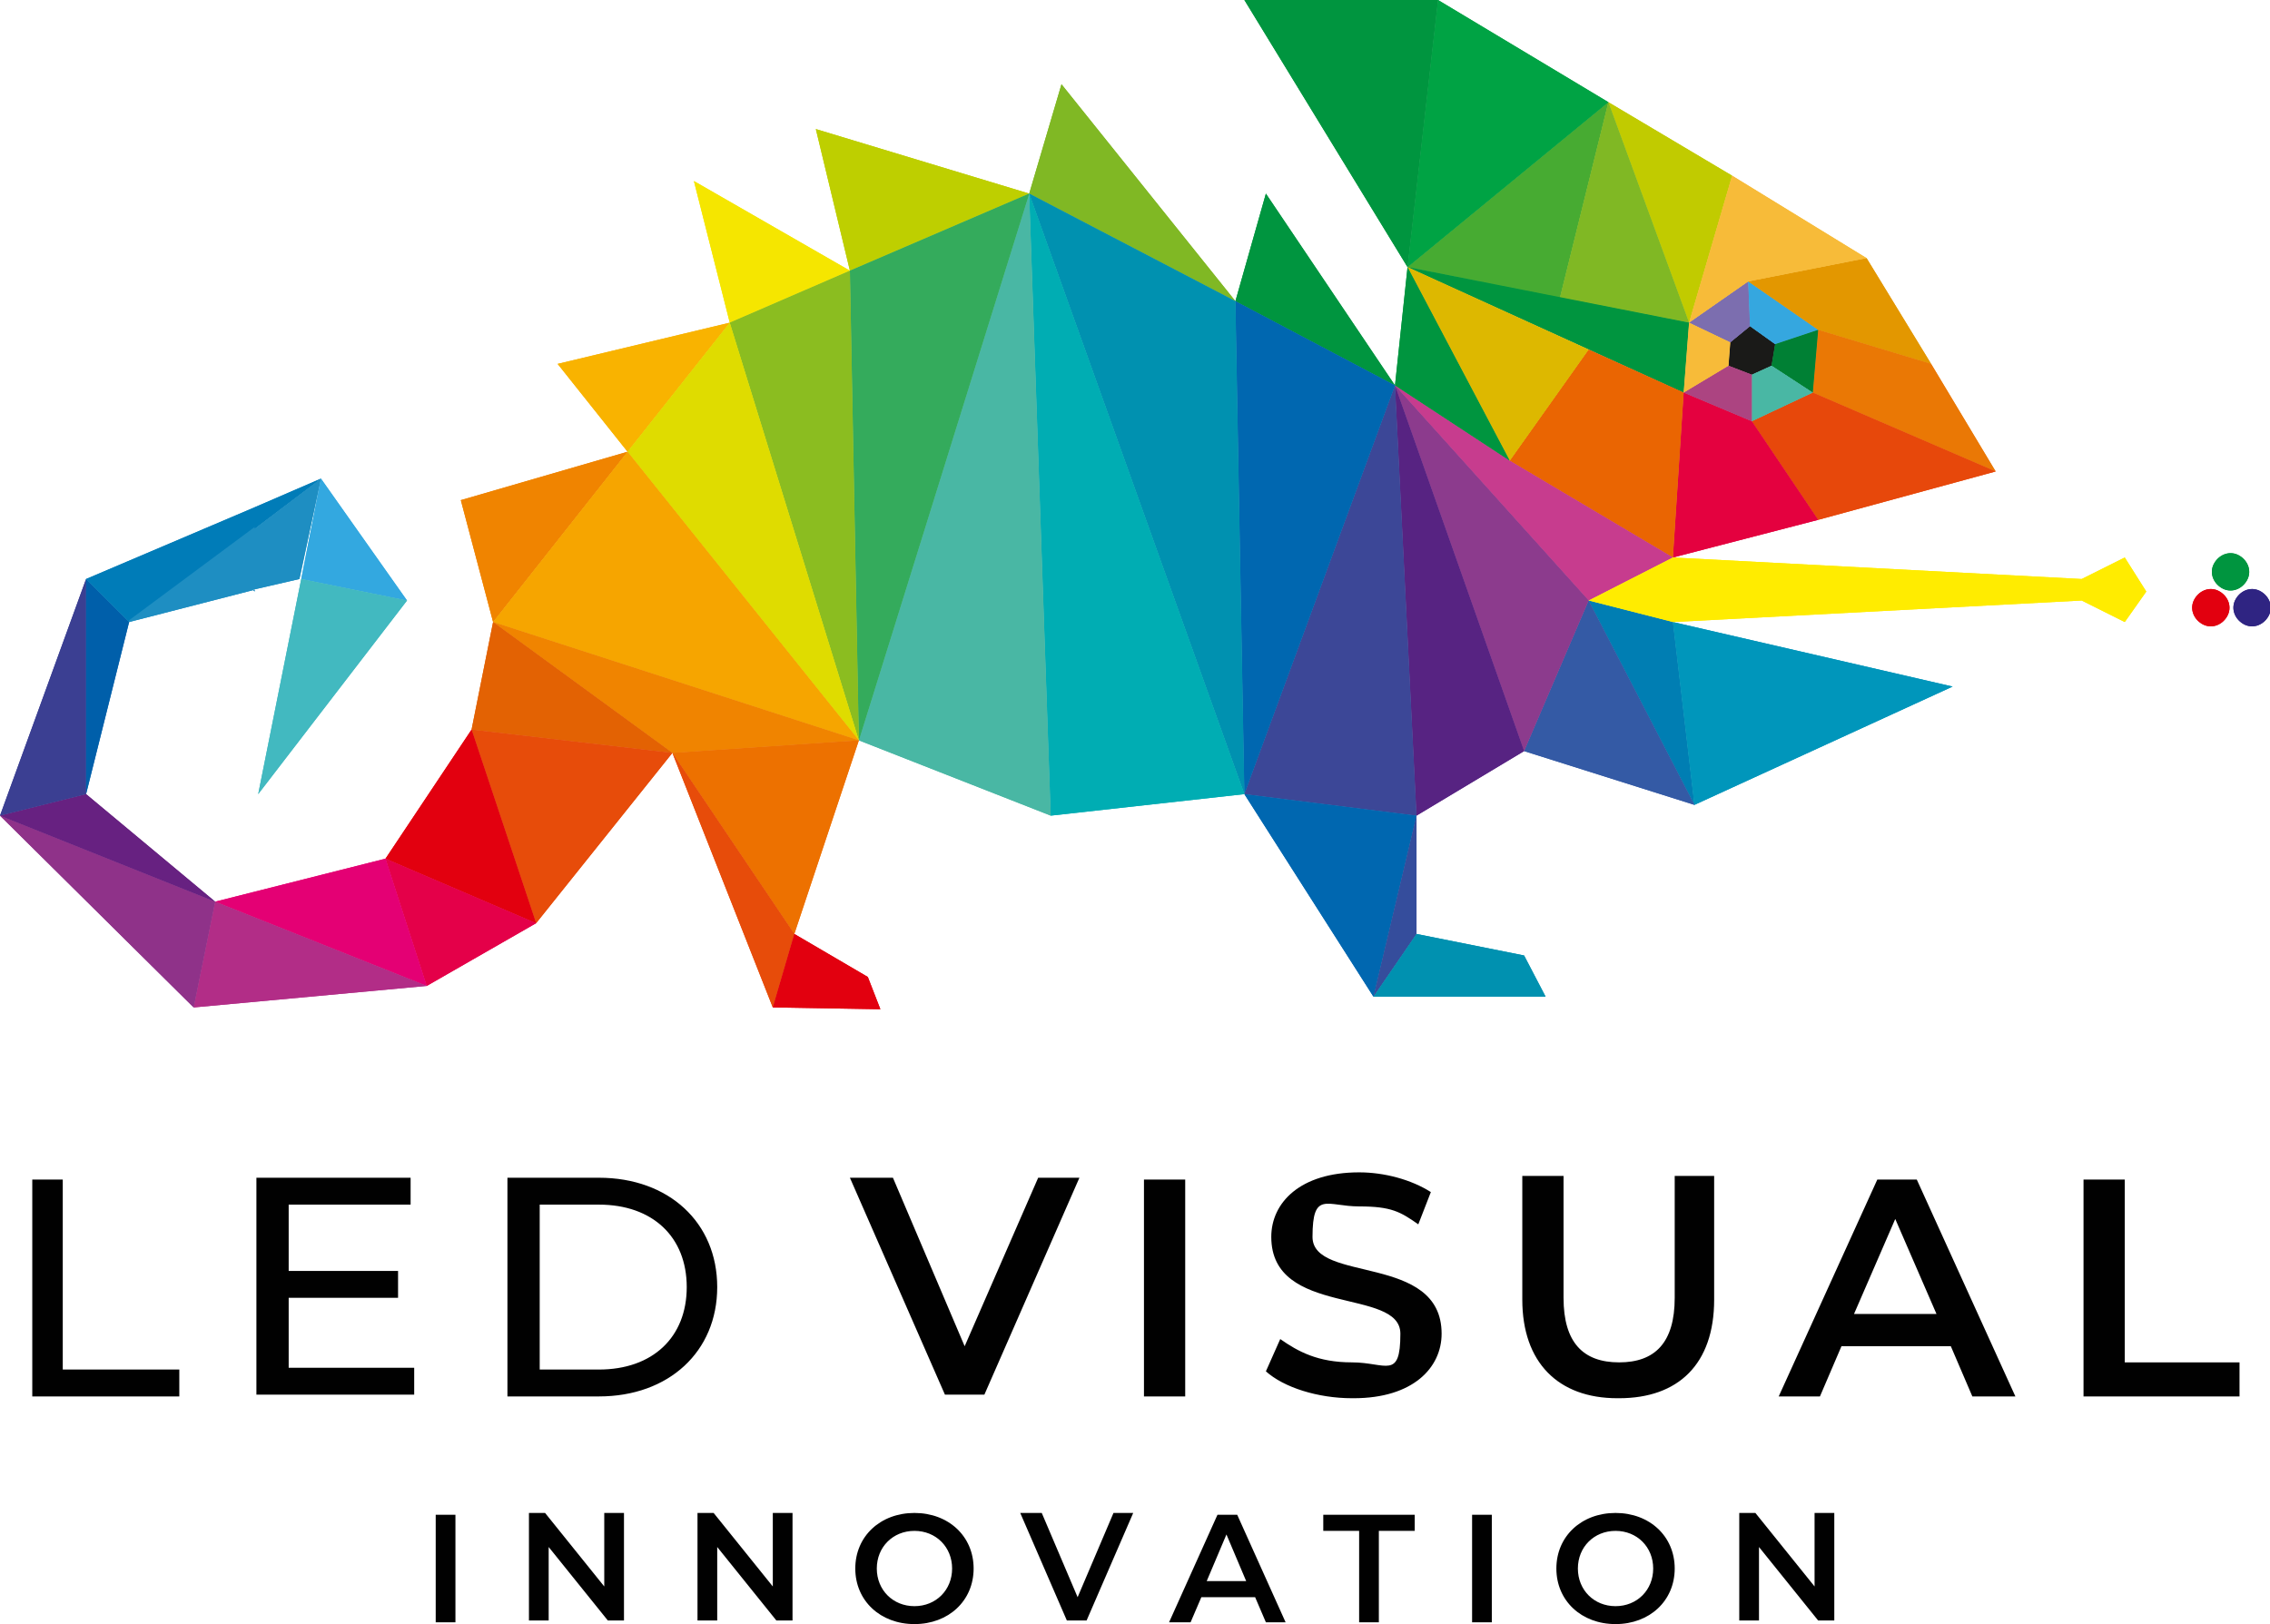 <svg xmlns="http://www.w3.org/2000/svg" viewBox="0 0 126.6 90.6"><defs><style>      .cls-1 {        fill: #e74c0a;      }      .cls-1, .cls-2, .cls-3, .cls-4, .cls-5, .cls-6, .cls-7, .cls-8, .cls-9, .cls-10, .cls-11, .cls-12, .cls-13, .cls-14, .cls-15, .cls-16, .cls-17, .cls-18, .cls-19, .cls-20, .cls-21, .cls-22, .cls-23, .cls-24, .cls-25, .cls-26, .cls-27, .cls-28, .cls-29, .cls-30, .cls-31, .cls-32, .cls-33, .cls-34, .cls-35, .cls-36, .cls-37, .cls-38, .cls-39, .cls-40, .cls-41, .cls-42, .cls-43, .cls-44, .cls-45, .cls-46, .cls-47, .cls-48, .cls-49, .cls-50, .cls-51, .cls-52, .cls-53, .cls-54, .cls-55 {        fill-rule: evenodd;      }      .cls-2 {        fill: #33a8e0;      }      .cls-3 {        fill: #3b3f92;      }      .cls-4 {        fill: #672181;      }      .cls-5 {        fill: #0067b0;      }      .cls-6 {        fill: #ddb800;      }      .cls-7 {        fill: #0096bb;      }      .cls-8 {        fill: #8f3289;      }      .cls-9 {        fill: #00953f;      }      .cls-10 {        fill: #ed7100;      }      .cls-11 {        fill: #010101;      }      .cls-12 {        fill: #c73c8e;      }      .cls-13 {        fill: #ea7805;      }      .cls-14 {        fill: #e7480b;      }      .cls-15 {        fill: #becf00;      }      .cls-16 {        fill: #354d9c;      }      .cls-17 {        fill: #e2000f;      }      .cls-18 {        fill: #00a344;      }      .cls-19 {        fill: #49b7a4;      }      .cls-20 {        fill: #008034;      }      .cls-21 {        fill: #8bbd20;      }      .cls-22 {        fill: #8c3b8d;      }      .cls-23 {        fill: #e39700;      }      .cls-24 {        fill: #e40049;      }      .cls-25 {        fill: #ffec00;      }      .cls-26 {        fill: #34ab5c;      }      .cls-27 {        fill: #00adb3;      }      .cls-28 {        fill: #345aa5;      }      .cls-29 {        fill: #f9b300;      }      .cls-30 {        fill: #e36203;      }      .cls-31 {        fill: #e40074;      }      .cls-32 {        fill: #80b824;      }      .cls-33 {        fill: #b22d87;      }      .cls-34 {        fill: #007eb3;      }      .cls-35 {        fill: #f08400;      }      .cls-36 {        fill: #f7bb39;      }      .cls-37 {        fill: #f5e600;      }      .cls-38 {        fill: #2f2482;      }      .cls-39 {        fill: #007cb8;      }      .cls-40 {        fill: #dfdc00;      }      .cls-41 {        fill: #42b9c0;      }      .cls-42 {        fill: #1a1a18;      }      .cls-43 {        fill: #e4013f;      }      .cls-44 {        fill: #3c4797;      }      .cls-45 {        fill: #572382;      }      .cls-46 {        fill: #c1cb00;      }      .cls-47 {        fill: #1e8ec2;      }      .cls-48 {        fill: #005faa;      }      .cls-49 {        fill: #35a7df;      }      .cls-50 {        fill: #47ab32;      }      .cls-51 {        fill: #ac4481;      }      .cls-52 {        fill: #7c6eaf;      }      .cls-53 {        fill: #ea6502;      }      .cls-54 {        fill: #0091b0;      }      .cls-55 {        fill: #f6a500;      }    </style></defs><g><g id="Calque_1"><g><path class="cls-11" d="M1.7,77.9h8.3v-1.5H3.5v-10.6h-1.7v12.1h0ZM16.1,76.3v-3.9h6.1v-1.5h-6.1v-3.7h6.8v-1.5h-8.6v12.1h8.8v-1.5h-7.1ZM28.3,77.9h5.1c3.9,0,6.6-2.5,6.6-6.1s-2.7-6.1-6.6-6.1h-5.1v12.1h0ZM30.1,76.3v-9.1h3.3c3,0,4.9,1.8,4.9,4.6s-1.9,4.6-4.9,4.6h-3.3ZM57.9,65.7l-4.1,9.4-4-9.4h-2.4l5.3,12.1h2.2l5.3-12.1h-2.3ZM63.8,77.9h2.3v-12.1h-2.3v12.1h0ZM75.5,78c3.3,0,4.9-1.7,4.9-3.6,0-4.5-7.2-2.8-7.2-5.4s.8-1.7,2.6-1.7,2.3.3,3.3,1l.7-1.8c-1.1-.7-2.6-1.1-4-1.1-3.3,0-4.9,1.7-4.9,3.6,0,4.5,7.2,2.8,7.2,5.4s-.8,1.6-2.7,1.6-3-.6-4-1.3l-.8,1.8c1,.9,2.9,1.5,4.8,1.5h0ZM90.3,78c3.3,0,5.3-1.9,5.3-5.5v-6.9h-2.2v6.8c0,2.5-1.1,3.6-3.1,3.6s-3.1-1.1-3.1-3.6v-6.8h-2.3v6.9c0,3.5,2,5.5,5.3,5.5h0ZM110,77.9h2.4l-5.5-12.1h-2.2l-5.5,12.1h2.3l1.2-2.8h6.1l1.2,2.8h0ZM103.4,73.3l2.3-5.3,2.3,5.3h-4.6ZM116.3,77.9h8.6v-1.9h-6.4v-10.2h-2.3v12.1Z"></path><path class="cls-11" d="M24.3,90.5h1.1v-6h-1.1v6h0ZM33.7,84.4v4.1l-3.3-4.1h-.9v6h1.1v-4.1l3.3,4.1h.9v-6h-1.1ZM43.1,84.4v4.1l-3.3-4.1h-.9v6h1.1v-4.1l3.3,4.1h.9v-6h-1.1ZM51,90.6c1.9,0,3.3-1.3,3.3-3.1s-1.4-3.1-3.3-3.1-3.3,1.3-3.3,3.1,1.4,3.1,3.3,3.1h0ZM51,89.6c-1.2,0-2.1-.9-2.1-2.1s.9-2.1,2.1-2.1,2.1.9,2.1,2.1-.9,2.1-2.1,2.1h0ZM62.1,84.4l-2,4.7-2-4.7h-1.2l2.6,6h1.1l2.6-6h-1.1ZM70.5,90.5h1.2l-2.7-6h-1.1l-2.7,6h1.2l.6-1.4h3l.6,1.4h0ZM67.3,88.2l1.1-2.6,1.1,2.6h-2.3ZM75.8,90.5h1.1v-5.1h2v-.9h-5.1v.9h2v5.1h0ZM82.1,90.5h1.1v-6h-1.1v6h0ZM90.1,90.6c1.9,0,3.3-1.3,3.3-3.1s-1.4-3.1-3.3-3.1-3.3,1.3-3.3,3.1,1.4,3.1,3.3,3.1h0ZM90.1,89.6c-1.2,0-2.1-.9-2.1-2.1s.9-2.1,2.1-2.1,2.1.9,2.1,2.1-.9,2.1-2.1,2.1h0ZM101.2,84.4v4.1l-3.3-4.1h-.9v6h1.1v-4.1l3.3,4.1h.9v-6h-1.1Z"></path><g><polygon class="cls-42" points="97.6 18.2 99 19.2 98.8 20.4 97.7 20.9 96.4 20.4 96.5 19.1 97.6 18.2"></polygon><polygon class="cls-52" points="94.2 18 97.5 15.7 97.6 18.2 96.5 19.1 94.2 18"></polygon><polygon class="cls-46" points="94.2 18 89.7 5.7 96.6 9.8 94.2 18"></polygon><polygon class="cls-50" points="87 16.6 78.5 14.9 89.7 5.7 87 16.6"></polygon><polygon class="cls-18" points="80.2 0 78.5 14.9 89.7 5.7 80.2 0"></polygon><polygon class="cls-9" points="80.2 0 78.5 14.9 69.4 0 80.2 0"></polygon><polygon class="cls-9" points="70.6 10.8 77.8 21.5 68.9 16.8 70.6 10.8"></polygon><polygon class="cls-32" points="59.2 4.7 68.9 16.8 57.4 10.8 59.2 4.7"></polygon><polygon class="cls-15" points="45.5 7.2 57.4 10.8 47.4 15.1 45.5 7.2"></polygon><polygon class="cls-37" points="38.7 10.1 47.4 15.1 40.7 18 38.7 10.1"></polygon><polygon class="cls-29" points="31.1 20.3 40.7 18 35 25.2 31.1 20.3"></polygon><polygon class="cls-35" points="25.7 27.9 35 25.2 27.5 34.7 25.7 27.9"></polygon><polygon class="cls-32" points="87 16.6 89.7 5.7 94.2 18 87 16.6"></polygon><polygon class="cls-9" points="94.2 18 78.5 14.9 93.9 21.9 94.2 18"></polygon><polygon class="cls-49" points="101.4 18.4 97.5 15.7 97.6 18.2 99 19.2 101.4 18.4"></polygon><polygon class="cls-23" points="101.4 18.4 97.5 15.7 104.1 14.4 107.7 20.3 101.4 18.4"></polygon><polygon class="cls-13" points="101.4 18.4 107.7 20.3 111.3 26.3 101.1 21.9 101.4 18.4"></polygon><polygon class="cls-14" points="97.7 23.5 101.4 29 111.3 26.3 101.1 21.9 97.7 23.5"></polygon><polygon class="cls-43" points="97.7 23.5 101.4 29 93.3 31.1 93.9 21.9 97.7 23.5"></polygon><polygon class="cls-53" points="93.3 31.1 84.2 25.7 88.6 19.5 93.9 21.9 93.3 31.1"></polygon><polygon class="cls-12" points="93.3 31.1 84.2 25.7 77.8 21.5 88.6 33.5 93.3 31.1"></polygon><polygon class="cls-34" points="93.3 34.7 94.5 44.9 88.6 33.5 93.3 34.7"></polygon><polygon class="cls-28" points="85 41.9 94.5 44.9 88.6 33.5 85 41.9"></polygon><polygon class="cls-22" points="85 41.9 77.8 21.5 88.6 33.5 85 41.9"></polygon><polygon class="cls-45" points="85 41.9 77.8 21.5 79 45.5 85 41.9"></polygon><polygon class="cls-44" points="69.4 44.3 77.8 21.5 79 45.5 69.4 44.3"></polygon><polygon class="cls-5" points="69.4 44.3 76.6 55.6 79 45.5 69.4 44.3"></polygon><polygon class="cls-16" points="79 52.1 76.6 55.6 79 45.5 79 52.1"></polygon><polygon class="cls-54" points="79 52.1 76.6 55.6 86.2 55.6 85 53.3 79 52.1"></polygon><polygon class="cls-5" points="69.4 44.3 77.8 21.5 68.9 16.8 69.4 44.3"></polygon><polygon class="cls-54" points="69.4 44.3 57.4 10.8 68.9 16.8 69.4 44.3"></polygon><polygon class="cls-27" points="69.4 44.3 57.4 10.8 58.6 45.5 69.4 44.3"></polygon><polygon class="cls-19" points="47.9 41.3 57.4 10.8 58.6 45.5 47.9 41.3"></polygon><polygon class="cls-26" points="47.9 41.3 57.4 10.8 47.4 15.1 47.9 41.3"></polygon><polygon class="cls-21" points="47.9 41.3 40.7 18 47.4 15.1 47.9 41.3"></polygon><polygon class="cls-40" points="47.9 41.3 40.7 18 35 25.2 47.9 41.3"></polygon><polygon class="cls-55" points="47.9 41.3 27.5 34.7 35 25.2 47.9 41.3"></polygon><polygon class="cls-35" points="47.9 41.3 27.5 34.7 37.5 42 47.9 41.3"></polygon><polygon class="cls-30" points="26.3 40.7 27.5 34.7 37.5 42 26.3 40.7"></polygon><polygon class="cls-1" points="26.3 40.7 29.9 51.5 37.5 42 26.3 40.7"></polygon><polygon class="cls-17" points="26.3 40.7 29.9 51.5 21.5 47.9 26.3 40.7"></polygon><polygon class="cls-24" points="23.8 55 29.9 51.5 21.5 47.9 23.8 55"></polygon><polygon class="cls-31" points="23.8 55 12 50.3 21.5 47.9 23.8 55"></polygon><polygon class="cls-33" points="23.8 55 12 50.3 10.8 56.2 23.8 55"></polygon><polygon class="cls-8" points="0 45.5 12 50.3 10.8 56.2 0 45.5"></polygon><polygon class="cls-4" points="0 45.5 12 50.3 4.8 44.3 0 45.5"></polygon><polygon class="cls-3" points="0 45.5 4.8 32.3 4.8 44.3 0 45.5"></polygon><polygon class="cls-48" points="7.2 34.7 4.8 32.3 4.8 44.3 7.2 34.7"></polygon><path class="cls-39" d="M7.2,34.7l-2.4-2.4,9.4-4v1.2l-7,5.2h0ZM14.2,28.3v1.2l3.7-2.8-3.7,1.6Z"></path><path class="cls-47" d="M7.2,34.7l7-1.8v-3.5l-7,5.2h0ZM14.2,33v-3.5l3.7-2.8-1.2,5.6-2.6.6Z"></path><polygon class="cls-2" points="22.7 33.5 16.8 32.3 17.9 26.7 22.7 33.5"></polygon><polygon class="cls-41" points="22.7 33.5 16.8 32.3 14.4 44.3 22.7 33.5"></polygon><polygon class="cls-10" points="47.9 41.3 44.3 52.1 37.5 42 47.9 41.3"></polygon><polygon class="cls-1" points="43.1 56.2 44.3 52.1 37.5 42 43.1 56.2"></polygon><polygon class="cls-17" points="43.1 56.2 44.3 52.1 48.4 54.5 49.1 56.3 43.1 56.2"></polygon><polygon class="cls-7" points="93.3 34.7 94.5 44.9 108.9 38.3 93.3 34.7"></polygon><polygon class="cls-6" points="88.6 19.5 78.5 14.9 84.2 25.7 88.6 19.5"></polygon><polygon class="cls-9" points="77.8 21.5 78.5 14.9 84.2 25.7 77.8 21.5"></polygon><polygon class="cls-36" points="97.5 15.7 104.1 14.4 96.6 9.8 94.2 18 97.5 15.7"></polygon><polygon class="cls-20" points="101.4 18.4 99 19.2 98.8 20.4 101.1 21.9 101.4 18.4"></polygon><polygon class="cls-19" points="98.8 20.4 97.7 20.9 97.7 23.5 101.1 21.9 98.8 20.4"></polygon><polygon class="cls-51" points="97.7 20.9 96.4 20.4 93.9 21.9 97.7 23.5 97.7 20.9"></polygon><polygon class="cls-36" points="93.9 21.9 94.2 18 96.5 19.1 96.4 20.4 93.9 21.9"></polygon><polygon class="cls-25" points="93.3 34.7 88.6 33.5 93.3 31.1 116.1 32.3 118.5 31.1 119.7 33 118.5 34.7 116.1 33.5 93.3 34.7"></polygon><path class="cls-17" d="M122.8,34.8c.5.3,1.1.1,1.4-.4.3-.5.1-1.1-.4-1.4-.5-.3-1.1-.1-1.4.4-.3.5-.1,1.1.4,1.4Z"></path><path class="cls-9" d="M123.9,32.8c.5.3,1.1.1,1.4-.4.3-.5.1-1.1-.4-1.4-.5-.3-1.1-.1-1.4.4-.3.5-.1,1.1.4,1.4Z"></path><path class="cls-38" d="M125.1,34.8c.5.3,1.1.1,1.4-.4.3-.5.1-1.1-.4-1.4-.5-.3-1.1-.1-1.4.4-.3.5-.1,1.1.4,1.4Z"></path></g><g><polygon class="cls-42" points="97.6 18.2 99 19.2 98.8 20.4 97.7 20.9 96.4 20.4 96.5 19.1 97.6 18.2"></polygon><polygon class="cls-52" points="94.2 18 97.5 15.7 97.6 18.2 96.5 19.1 94.2 18"></polygon><polygon class="cls-46" points="94.2 18 89.7 5.7 96.6 9.8 94.2 18"></polygon><polygon class="cls-50" points="87 16.6 78.5 14.9 89.7 5.7 87 16.6"></polygon><polygon class="cls-18" points="80.2 0 78.5 14.9 89.7 5.7 80.2 0"></polygon><polygon class="cls-9" points="80.2 0 78.5 14.9 69.4 0 80.2 0"></polygon><polygon class="cls-9" points="70.6 10.8 77.8 21.5 68.9 16.8 70.6 10.8"></polygon><polygon class="cls-32" points="59.2 4.7 68.9 16.8 57.4 10.8 59.2 4.7"></polygon><polygon class="cls-15" points="45.5 7.2 57.4 10.8 47.4 15.1 45.5 7.2"></polygon><polygon class="cls-37" points="38.7 10.1 47.4 15.1 40.7 18 38.7 10.1"></polygon><polygon class="cls-29" points="31.1 20.3 40.7 18 35 25.2 31.1 20.3"></polygon><polygon class="cls-35" points="25.7 27.9 35 25.2 27.5 34.7 25.7 27.9"></polygon><polygon class="cls-32" points="87 16.6 89.7 5.7 94.2 18 87 16.6"></polygon><polygon class="cls-9" points="94.2 18 78.5 14.9 93.9 21.9 94.2 18"></polygon><polygon class="cls-49" points="101.4 18.4 97.5 15.7 97.6 18.2 99 19.2 101.4 18.4"></polygon><polygon class="cls-23" points="101.4 18.4 97.5 15.7 104.1 14.4 107.7 20.3 101.4 18.4"></polygon><polygon class="cls-13" points="101.4 18.4 107.7 20.3 111.3 26.3 101.1 21.9 101.4 18.4"></polygon><polygon class="cls-14" points="97.7 23.5 101.4 29 111.3 26.3 101.1 21.9 97.7 23.5"></polygon><polygon class="cls-43" points="97.7 23.5 101.4 29 93.3 31.1 93.9 21.9 97.7 23.5"></polygon><polygon class="cls-53" points="93.3 31.1 84.2 25.7 88.6 19.5 93.9 21.9 93.3 31.1"></polygon><polygon class="cls-12" points="93.3 31.1 84.2 25.7 77.8 21.5 88.6 33.5 93.3 31.1"></polygon><polygon class="cls-34" points="93.3 34.7 94.5 44.9 88.6 33.5 93.3 34.7"></polygon><polygon class="cls-28" points="85 41.9 94.5 44.9 88.6 33.5 85 41.9"></polygon><polygon class="cls-22" points="85 41.9 77.8 21.5 88.6 33.5 85 41.9"></polygon><polygon class="cls-45" points="85 41.9 77.8 21.5 79 45.5 85 41.9"></polygon><polygon class="cls-44" points="69.4 44.3 77.8 21.5 79 45.5 69.4 44.3"></polygon><polygon class="cls-5" points="69.4 44.3 76.6 55.6 79 45.5 69.4 44.3"></polygon><polygon class="cls-16" points="79 52.1 76.6 55.6 79 45.5 79 52.1"></polygon><polygon class="cls-54" points="79 52.1 76.6 55.6 86.2 55.6 85 53.3 79 52.1"></polygon><polygon class="cls-5" points="69.4 44.3 77.8 21.5 68.9 16.8 69.4 44.3"></polygon><polygon class="cls-54" points="69.4 44.3 57.4 10.8 68.9 16.8 69.4 44.3"></polygon><polygon class="cls-27" points="69.4 44.3 57.4 10.8 58.6 45.5 69.4 44.3"></polygon><polygon class="cls-19" points="47.9 41.3 57.4 10.8 58.6 45.5 47.9 41.3"></polygon><polygon class="cls-26" points="47.9 41.3 57.4 10.8 47.4 15.1 47.9 41.3"></polygon><polygon class="cls-21" points="47.9 41.3 40.7 18 47.4 15.1 47.9 41.3"></polygon><polygon class="cls-40" points="47.9 41.3 40.7 18 35 25.2 47.9 41.3"></polygon><polygon class="cls-55" points="47.9 41.3 27.5 34.7 35 25.2 47.9 41.3"></polygon><polygon class="cls-35" points="47.9 41.3 27.5 34.7 37.5 42 47.9 41.3"></polygon><polygon class="cls-30" points="26.3 40.7 27.5 34.7 37.5 42 26.3 40.7"></polygon><polygon class="cls-1" points="26.3 40.7 29.9 51.5 37.5 42 26.3 40.7"></polygon><polygon class="cls-17" points="26.3 40.7 29.9 51.5 21.5 47.9 26.3 40.7"></polygon><polygon class="cls-24" points="23.8 55 29.9 51.5 21.5 47.9 23.8 55"></polygon><polygon class="cls-31" points="23.8 55 12 50.3 21.5 47.9 23.8 55"></polygon><polygon class="cls-33" points="23.8 55 12 50.3 10.8 56.2 23.8 55"></polygon><polygon class="cls-8" points="0 45.5 12 50.3 10.8 56.2 0 45.5"></polygon><polygon class="cls-4" points="0 45.5 12 50.3 4.8 44.3 0 45.5"></polygon><polygon class="cls-3" points="0 45.5 4.8 32.3 4.8 44.3 0 45.5"></polygon><polygon class="cls-48" points="7.2 34.7 4.8 32.3 4.8 44.3 7.2 34.7"></polygon><path class="cls-39" d="M7.2,34.7l-2.4-2.4,9.4-4v1.2l-7,5.2h0ZM14.2,28.3v1.2l3.7-2.8-3.7,1.6Z"></path><path class="cls-47" d="M7.2,34.7l7-1.8v-3.5l-7,5.2h0ZM14.2,33v-3.5l3.7-2.8-1.2,5.6-2.6.6Z"></path><polygon class="cls-2" points="22.7 33.5 16.8 32.3 17.9 26.7 22.7 33.5"></polygon><polygon class="cls-41" points="22.7 33.5 16.8 32.3 14.4 44.3 22.7 33.5"></polygon><polygon class="cls-10" points="47.9 41.3 44.3 52.1 37.5 42 47.9 41.3"></polygon><polygon class="cls-1" points="43.1 56.2 44.3 52.1 37.5 42 43.1 56.2"></polygon><polygon class="cls-17" points="43.1 56.2 44.3 52.1 48.4 54.5 49.1 56.3 43.1 56.2"></polygon><polygon class="cls-7" points="93.3 34.7 94.5 44.9 108.9 38.3 93.3 34.7"></polygon><polygon class="cls-6" points="88.6 19.5 78.5 14.9 84.2 25.7 88.6 19.5"></polygon><polygon class="cls-9" points="77.8 21.5 78.5 14.9 84.2 25.7 77.8 21.5"></polygon><polygon class="cls-36" points="97.5 15.7 104.1 14.4 96.6 9.8 94.2 18 97.5 15.7"></polygon><polygon class="cls-20" points="101.4 18.4 99 19.2 98.8 20.4 101.1 21.9 101.4 18.4"></polygon><polygon class="cls-19" points="98.8 20.4 97.7 20.9 97.7 23.5 101.1 21.9 98.8 20.4"></polygon><polygon class="cls-51" points="97.7 20.9 96.4 20.4 93.9 21.9 97.7 23.5 97.7 20.9"></polygon><polygon class="cls-36" points="93.9 21.9 94.2 18 96.5 19.1 96.4 20.4 93.9 21.9"></polygon><polygon class="cls-25" points="93.3 34.7 88.6 33.5 93.3 31.1 116.1 32.3 118.5 31.1 119.7 33 118.5 34.7 116.1 33.5 93.3 34.7"></polygon><path class="cls-17" d="M122.8,34.8c.5.3,1.1.1,1.4-.4.3-.5.1-1.1-.4-1.4-.5-.3-1.1-.1-1.4.4-.3.5-.1,1.1.4,1.4Z"></path><path class="cls-9" d="M123.9,32.8c.5.3,1.1.1,1.4-.4.3-.5.1-1.1-.4-1.4-.5-.3-1.1-.1-1.4.4-.3.5-.1,1.1.4,1.4Z"></path><path class="cls-38" d="M125.1,34.8c.5.3,1.1.1,1.4-.4.3-.5.1-1.1-.4-1.4-.5-.3-1.1-.1-1.4.4-.3.5-.1,1.1.4,1.4Z"></path></g></g></g></g></svg>